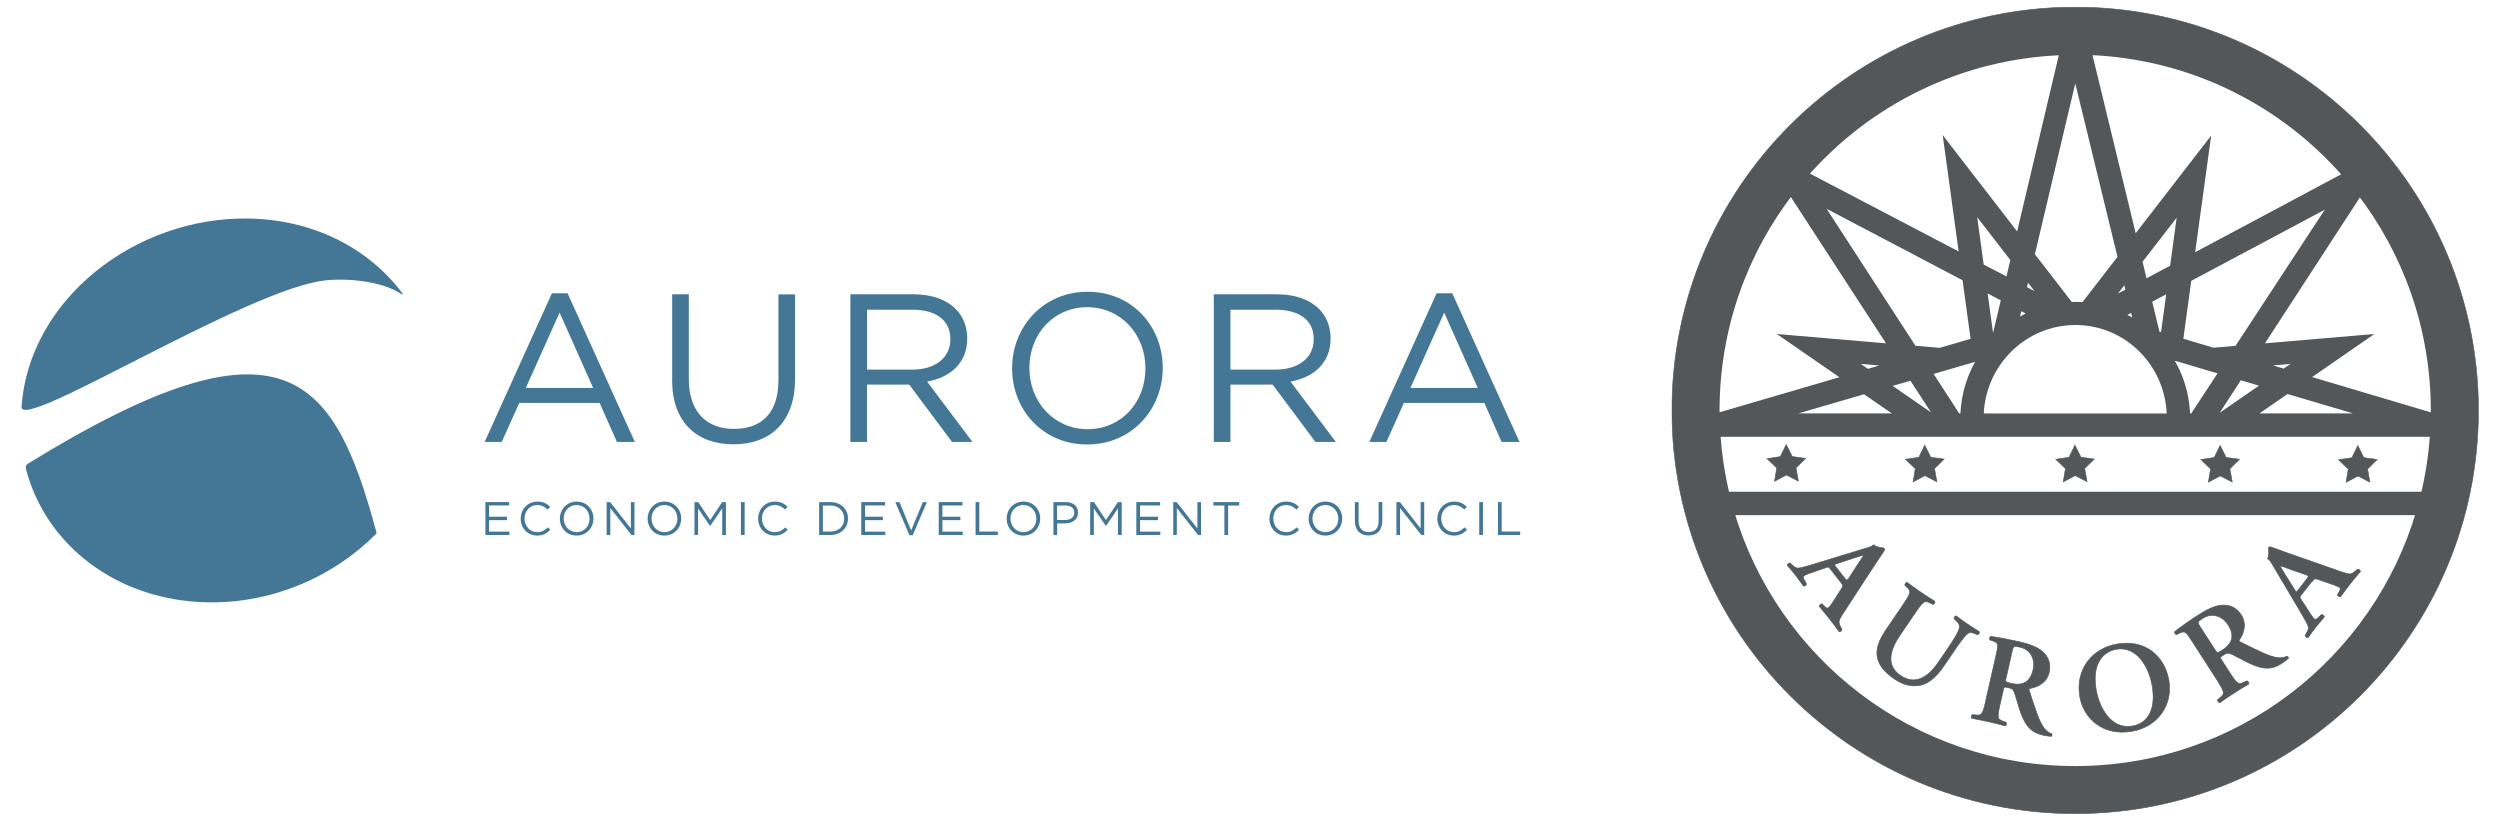 <?xml version="1.0" encoding="UTF-8"?>
<svg xmlns="http://www.w3.org/2000/svg" xmlns:xlink="http://www.w3.org/1999/xlink" id="Layer_1" data-name="Layer 1" viewBox="0 0 335.29 110.09">
  <defs>
    <style>
      .cls-1 {
        stroke-width: .98px;
      }

      .cls-1, .cls-2, .cls-3 {
        fill: none;
      }

      .cls-1, .cls-3 {
        stroke: #53575a;
      }

      .cls-4 {
        clip-path: url(#clippath);
      }

      .cls-2, .cls-5, .cls-6 {
        stroke-width: 0px;
      }

      .cls-7 {
        clip-path: url(#clippath-1);
      }

      .cls-8 {
        clip-path: url(#clippath-3);
      }

      .cls-9 {
        clip-path: url(#clippath-2);
      }

      .cls-3 {
        stroke-width: .08px;
      }

      .cls-5 {
        fill: #53575a;
      }

      .cls-6 {
        fill: #447796;
      }
    </style>
    <clipPath id="clippath">
      <rect class="cls-2" x="2.89" y="29.3" width="201" height="51.49"></rect>
    </clipPath>
    <clipPath id="clippath-1">
      <rect class="cls-2" x="-48.95" y="-12.66" width="315.97" height="135.41"></rect>
    </clipPath>
    <clipPath id="clippath-2">
      <rect class="cls-2" x="224.22" y=".95" width="108.2" height="108.2"></rect>
    </clipPath>
    <clipPath id="clippath-3">
      <rect class="cls-2" x="179.05" y="-48.77" width="201.07" height="260.21"></rect>
    </clipPath>
  </defs>
  <g class="cls-4">
    <path class="cls-6" d="M74.03,39.33h2.09l9.02,19.94h-2.4l-2.32-5.23h-10.78l-2.35,5.23h-2.29l9.02-19.94ZM79.55,52.03l-4.5-10.1-4.53,10.1h9.02Z"></path>
    <g class="cls-7">
      <path class="cls-6" d="M90.15,50.98v-11.51h2.23v11.37c0,4.27,2.26,6.68,6.05,6.68s5.97-2.21,5.97-6.53v-11.51h2.23v11.34c0,5.77-3.31,8.77-8.26,8.77s-8.23-3-8.23-8.6"></path>
      <path class="cls-6" d="M114.05,39.47h8.51c2.43,0,4.39.73,5.63,1.98.96.96,1.53,2.35,1.53,3.9v.06c0,3.28-2.26,5.2-5.38,5.77l6.08,8.09h-2.74l-5.74-7.69h-5.66v7.69h-2.23v-19.8ZM122.37,49.57c2.97,0,5.09-1.53,5.09-4.07v-.06c0-2.43-1.87-3.9-5.06-3.9h-6.11v8.03h6.08Z"></path>
      <path class="cls-6" d="M135.74,49.43v-.06c0-5.46,4.1-10.24,10.13-10.24s10.07,4.72,10.07,10.18t0,.06c0,5.46-4.1,10.24-10.13,10.24s-10.07-4.72-10.07-10.18M153.62,49.43v-.06c0-4.5-3.28-8.17-7.81-8.17s-7.75,3.62-7.75,8.12v.06c0,4.5,3.28,8.18,7.81,8.18s7.75-3.62,7.75-8.12"></path>
      <path class="cls-6" d="M162.78,39.47h8.51c2.43,0,4.39.73,5.63,1.98.96.96,1.53,2.35,1.53,3.9v.06c0,3.28-2.26,5.2-5.37,5.77l6.08,8.09h-2.74l-5.74-7.69h-5.66v7.69h-2.23v-19.8ZM171.1,49.57c2.97,0,5.09-1.53,5.09-4.07v-.06c0-2.43-1.87-3.9-5.06-3.9h-6.11v8.03h6.08Z"></path>
      <path class="cls-6" d="M192.68,39.33h2.09l9.02,19.94h-2.4l-2.32-5.23h-10.78l-2.35,5.23h-2.29l9.02-19.94ZM198.19,52.03l-4.5-10.1-4.53,10.1h9.02Z"></path>
      <polygon class="cls-6" points="65.1 67.34 68.29 67.34 68.29 67.79 65.59 67.79 65.59 69.3 68 69.3 68 69.76 65.59 69.76 65.59 71.3 68.32 71.3 68.32 71.75 65.1 71.75 65.1 67.34"></polygon>
      <path class="cls-6" d="M69.84,69.56h0c0-1.26.93-2.29,2.23-2.29.8,0,1.28.28,1.72.7l-.34.37c-.37-.35-.79-.61-1.39-.61-.98,0-1.71.79-1.71,1.81h0c0,1.03.74,1.83,1.71,1.83.6,0,1-.23,1.42-.64l.33.32c-.46.47-.96.78-1.77.78-1.27,0-2.21-1-2.21-2.27"></path>
      <path class="cls-6" d="M75.09,69.56h0c0-1.23.91-2.29,2.26-2.29s2.24,1.05,2.24,2.27t0,.01c0,1.22-.91,2.28-2.26,2.28s-2.24-1.05-2.24-2.27M79.07,69.56h0c0-1.01-.73-1.83-1.74-1.83s-1.73.81-1.73,1.81h0c0,1.01.73,1.83,1.74,1.83s1.73-.81,1.73-1.81"></path>
      <polygon class="cls-6" points="81.36 67.34 81.83 67.34 84.61 70.88 84.61 67.34 85.09 67.34 85.09 71.75 84.69 71.75 81.85 68.14 81.85 71.75 81.36 71.75 81.36 67.34"></polygon>
      <path class="cls-6" d="M86.86,69.56h0c0-1.23.91-2.29,2.26-2.29s2.24,1.05,2.24,2.27t0,.01c0,1.22-.91,2.28-2.26,2.28s-2.24-1.05-2.24-2.27M90.85,69.56h0c0-1.01-.73-1.83-1.74-1.83s-1.73.81-1.73,1.81h0c0,1.01.73,1.83,1.74,1.83s1.73-.81,1.73-1.81"></path>
      <polygon class="cls-6" points="93.14 67.34 93.64 67.34 95.25 69.75 96.85 67.34 97.36 67.34 97.36 71.75 96.86 71.75 96.86 68.18 95.25 70.54 95.23 70.54 93.62 68.19 93.62 71.75 93.14 71.75 93.14 67.34"></polygon>
      <rect class="cls-6" x="99.37" y="67.34" width=".5" height="4.41"></rect>
      <path class="cls-6" d="M101.68,69.56h0c0-1.26.93-2.29,2.23-2.29.8,0,1.28.28,1.72.7l-.34.37c-.37-.35-.79-.61-1.39-.61-.98,0-1.71.79-1.71,1.81h0c0,1.03.74,1.83,1.71,1.83.6,0,1-.23,1.42-.64l.33.32c-.46.47-.96.78-1.76.78-1.27,0-2.21-1-2.21-2.27"></path>
      <path class="cls-6" d="M109.86,67.34h1.53c1.39,0,2.34.95,2.34,2.19h0c0,1.26-.96,2.22-2.34,2.22h-1.53v-4.41ZM111.39,71.29c1.12,0,1.83-.76,1.83-1.73h0c0-.99-.71-1.76-1.83-1.76h-1.03v3.49h1.03Z"></path>
      <polygon class="cls-6" points="115.51 67.34 118.7 67.34 118.7 67.79 116.01 67.79 116.01 69.3 118.41 69.3 118.41 69.76 116.01 69.76 116.01 71.3 118.73 71.3 118.73 71.75 115.51 71.75 115.51 67.34"></polygon>
      <polygon class="cls-6" points="120.07 67.34 120.63 67.34 122.2 71.14 123.77 67.34 124.31 67.34 122.41 71.78 121.97 71.78 120.07 67.34"></polygon>
      <polygon class="cls-6" points="125.9 67.34 129.09 67.34 129.09 67.79 126.39 67.79 126.39 69.3 128.8 69.3 128.8 69.76 126.39 69.76 126.39 71.3 129.12 71.3 129.12 71.75 125.9 71.75 125.9 67.34"></polygon>
      <polygon class="cls-6" points="130.84 67.34 131.34 67.34 131.34 71.29 133.82 71.29 133.82 71.75 130.84 71.75 130.84 67.34"></polygon>
      <path class="cls-6" d="M135.01,69.56h0c0-1.23.91-2.29,2.26-2.29s2.24,1.05,2.24,2.27t0,.01c0,1.22-.91,2.28-2.26,2.28s-2.24-1.05-2.24-2.27M138.99,69.56h0c0-1.01-.73-1.83-1.74-1.83s-1.73.81-1.73,1.81h0c0,1.01.73,1.83,1.74,1.83s1.73-.81,1.73-1.81"></path>
      <path class="cls-6" d="M141.28,67.34h1.65c1,0,1.65.53,1.65,1.4h0c0,.96-.79,1.46-1.73,1.46h-1.07v1.56h-.5v-4.41ZM142.87,69.74c.73,0,1.21-.39,1.21-.97h0c0-.64-.47-.97-1.19-.97h-1.12v1.94h1.09Z"></path>
      <polygon class="cls-6" points="146.21 67.34 146.72 67.34 148.32 69.75 149.93 67.34 150.44 67.34 150.44 71.75 149.94 71.75 149.94 68.18 148.33 70.54 148.31 70.54 146.7 68.19 146.7 71.75 146.21 71.75 146.21 67.34"></polygon>
      <polygon class="cls-6" points="152.4 67.34 155.59 67.34 155.59 67.79 152.9 67.79 152.9 69.3 155.31 69.3 155.31 69.76 152.9 69.76 152.9 71.3 155.62 71.3 155.62 71.75 152.4 71.75 152.4 67.34"></polygon>
      <polygon class="cls-6" points="157.35 67.34 157.81 67.34 160.59 70.88 160.59 67.34 161.08 67.34 161.08 71.75 160.68 71.75 157.83 68.14 157.83 71.75 157.35 71.75 157.35 67.34"></polygon>
      <polygon class="cls-6" points="164.21 67.8 162.73 67.8 162.73 67.34 166.2 67.34 166.2 67.8 164.71 67.8 164.71 71.75 164.21 71.75 164.21 67.8"></polygon>
      <path class="cls-6" d="M170.26,69.56h0c0-1.26.93-2.29,2.23-2.29.8,0,1.28.28,1.72.7l-.34.37c-.37-.35-.79-.61-1.39-.61-.98,0-1.71.79-1.71,1.81h0c0,1.03.74,1.83,1.71,1.83.6,0,1-.23,1.42-.64l.33.32c-.46.47-.96.78-1.77.78-1.27,0-2.21-1-2.21-2.27"></path>
      <path class="cls-6" d="M175.51,69.56h0c0-1.23.91-2.29,2.26-2.29s2.24,1.05,2.24,2.27t0,.01c0,1.22-.91,2.28-2.26,2.28s-2.24-1.05-2.24-2.27M179.49,69.56h0c0-1.01-.73-1.83-1.74-1.83s-1.73.81-1.73,1.81h0c0,1.01.73,1.83,1.74,1.83s1.73-.81,1.73-1.81"></path>
      <path class="cls-6" d="M181.71,69.91v-2.57h.5v2.53c0,.95.5,1.49,1.35,1.49s1.33-.49,1.33-1.46v-2.57h.5v2.53c0,1.29-.74,1.95-1.84,1.95s-1.83-.67-1.83-1.92"></path>
      <polygon class="cls-6" points="187.28 67.34 187.75 67.34 190.53 70.88 190.53 67.34 191.01 67.34 191.01 71.75 190.62 71.75 187.77 68.14 187.77 71.75 187.28 71.75 187.28 67.34"></polygon>
      <path class="cls-6" d="M192.78,69.56h0c0-1.26.93-2.29,2.23-2.29.8,0,1.28.28,1.72.7l-.34.37c-.37-.35-.79-.61-1.39-.61-.98,0-1.71.79-1.71,1.81h0c0,1.03.74,1.83,1.71,1.83.6,0,1-.23,1.42-.64l.33.32c-.46.47-.96.78-1.77.78-1.27,0-2.21-1-2.21-2.27"></path>
      <rect class="cls-6" x="198.39" y="67.34" width=".5" height="4.41"></rect>
      <polygon class="cls-6" points="200.9 67.34 201.4 67.34 201.4 71.29 203.88 71.29 203.88 71.75 200.9 71.75 200.9 67.34"></polygon>
      <path class="cls-6" d="M43.76,37.59c3.54-.34,7.82.33,10.05,1.83.16.14.25.04.16-.08-4.45-5.97-11.84-9.88-20.59-10.03-15.31-.28-29.51,10.94-30.49,25.24-.24,3.52,30.5-15.97,40.87-16.96"></path>
      <path class="cls-6" d="M50.47,71.33c-5.68-21.01-12.36-30.32-46.77-9.12-.25.2-.27.47-.24.6,2.61,10.24,12.18,17.75,24.38,17.97,8.72.16,16.88-3.42,22.59-9.17.11-.14.05-.2.04-.28"></path>
    </g>
  </g>
  <g class="cls-9">
    <g class="cls-8">
      <path class="cls-5" d="M246.26,76.07c-.25-.32-.29-.37.22-.52l2.03-.67c.83-.25,1.25-.41,1.39-.43l.02.03c-.04.14-.24.42-.77,1.21l-1.18,1.84c-.24.36-.31.33-.61-.05l-1.1-1.41ZM246.89,78.13c.3.38.33.42.07.84l-1.34,2.07c-.44.63-.56.65-.99.21l-.27-.27c-.14-.02-.38.19-.36.35.38.46.87,1.04,1.33,1.62.55.7.93,1.22,1.33,1.79.14.04.37-.14.38-.32l-.12-.23c-.42-.79-.37-.93.29-1.95l4.15-6.37c.44-.69.94-1.36,1.38-2.06.03-.11.01-.21-.07-.31-.02-.03-.92-.04-1.39-.44-.2.22-.62.35-1.19.51l-6.26,1.91c-.95.29-1.69.51-2.17.63-.6.15-.84.09-1.2-.26l-.38-.35c-.2,0-.39.17-.38.32.4.45.74.86,1.09,1.31.42.57.77,1.01,1.08,1.47.14.07.39-.11.41-.28l-.24-.45c-.32-.55-.32-.64.68-.99l2.06-.71c.46-.16.45-.18.72.17l1.4,1.8Z"></path>
      <path class="cls-3" d="M246.26,76.07c-.25-.32-.29-.37.22-.52l2.03-.67c.83-.25,1.25-.41,1.39-.43l.02.03c-.04.14-.24.42-.77,1.21l-1.18,1.84c-.24.36-.31.33-.61-.05l-1.1-1.41ZM246.89,78.13c.3.38.33.42.07.84l-1.34,2.07c-.44.63-.56.65-.99.21l-.27-.27c-.14-.02-.38.19-.36.35.38.46.87,1.04,1.33,1.62.55.7.93,1.22,1.33,1.79.14.04.37-.14.38-.32l-.12-.23c-.42-.79-.37-.93.29-1.95l4.15-6.37c.44-.69.94-1.36,1.38-2.06.03-.11.01-.21-.07-.31-.02-.03-.92-.04-1.39-.44-.2.22-.62.35-1.19.51l-6.26,1.91c-.95.29-1.69.51-2.17.63-.6.15-.84.09-1.2-.26l-.38-.35c-.2,0-.39.17-.38.32.4.45.74.86,1.09,1.31.42.57.77,1.01,1.08,1.47.14.07.39-.11.41-.28l-.24-.45c-.32-.55-.32-.64.68-.99l2.06-.71c.46-.16.45-.18.72.17l1.4,1.8Z"></path>
      <path class="cls-5" d="M255.35,80.89c1.03-1.5.93-1.63.33-2.19l-.21-.21c-.03-.17.15-.4.3-.38.55.41,1.18.86,1.8,1.29.64.43,1.29.86,1.93,1.25.07.13-.08.39-.24.42l-.34-.17c-.73-.35-.89-.4-1.92,1.1l-2.21,3.25c-1.33,1.96-1.86,4.01.11,5.35,1.86,1.27,3.58.38,5.05-1.77l1.21-1.77c.72-1.06,1.61-2.39,1.63-2.98.02-.3-.14-.55-.46-.85l-.25-.24c-.06-.19.13-.43.3-.38.46.36.99.74,1.55,1.12.6.41.99.65,1.53.98.07.15-.06.4-.24.42l-.36-.14c-.31-.13-.6-.24-.86-.08-.49.29-1.34,1.54-2.1,2.66l-1.15,1.69c-.88,1.29-1.89,2.35-3.17,2.64-1.28.29-2.53-.16-3.5-.83-1.33-.91-2.08-1.83-2.3-2.9-.22-1.04.16-2.24,1.13-3.67l2.45-3.6Z"></path>
      <path class="cls-3" d="M255.35,80.89c1.03-1.5.93-1.63.33-2.19l-.21-.21c-.03-.17.15-.4.3-.38.55.41,1.18.86,1.8,1.29.64.43,1.29.86,1.93,1.25.07.13-.08.39-.24.42l-.34-.17c-.73-.35-.89-.4-1.92,1.1l-2.21,3.25c-1.33,1.96-1.86,4.01.11,5.35,1.86,1.27,3.58.38,5.05-1.77l1.21-1.77c.72-1.06,1.61-2.39,1.63-2.98.02-.3-.14-.55-.46-.85l-.25-.24c-.06-.19.13-.43.3-.38.46.36.99.74,1.55,1.12.6.41.99.65,1.53.98.07.15-.06.4-.24.42l-.36-.14c-.31-.13-.6-.24-.86-.08-.49.29-1.34,1.54-2.1,2.66l-1.15,1.69c-.88,1.29-1.89,2.35-3.17,2.64-1.28.29-2.53-.16-3.5-.83-1.33-.91-2.08-1.83-2.3-2.9-.22-1.04.16-2.24,1.13-3.67l2.45-3.6Z"></path>
      <path class="cls-5" d="M269.85,87.42c.17-.77.2-.82,1.07-.62,1.46.33,2.05,1.68,1.75,3-.36,1.59-1.3,2.22-2.94,1.85-.8-.18-.8-.22-.67-.75l.79-3.48ZM266.28,94.17c-.4,1.77-.57,1.79-1.37,1.71l-.38-.03c-.18.08-.2.4-.08.49.78.14,1.53.3,2.27.46.74.17,1.49.35,2.21.56.15-.04.23-.33.14-.48l-.36-.13c-.76-.28-.9-.36-.5-2.14l.49-2.14c.08-.35.1-.36.6-.25.55.13.72.23.91.8.25.74.51,1.77.8,2.58.67,1.79,1.39,2.64,3,3,.59.13.92.15,1.13.15.07-.07.11-.25.04-.34-.2-.06-.66-.27-1.04-.78-.64-.83-1.15-2.44-1.98-5.01-.04-.12-.05-.26.07-.28.9-.15,2.26-.65,2.61-2.19.27-1.21-.17-2.13-.92-2.78-.64-.57-1.74-1-3.05-1.29-1.37-.31-2.81-.59-3.88-.73-.15.05-.21.32-.12.47l.42.15c.77.26.74.47.37,2.07l-1.39,6.13Z"></path>
      <path class="cls-3" d="M269.85,87.42c.17-.77.2-.82,1.07-.62,1.46.33,2.05,1.68,1.75,3-.36,1.59-1.3,2.22-2.94,1.85-.8-.18-.8-.22-.67-.75l.79-3.48ZM266.28,94.17c-.4,1.77-.57,1.79-1.37,1.71l-.38-.03c-.18.08-.2.4-.08.49.78.14,1.53.3,2.27.46.74.17,1.49.35,2.21.56.15-.04.23-.33.14-.48l-.36-.13c-.76-.28-.9-.36-.5-2.14l.49-2.14c.08-.35.1-.36.6-.25.55.13.72.23.91.8.25.74.51,1.77.8,2.58.67,1.79,1.39,2.64,3,3,.59.13.92.15,1.13.15.07-.07.11-.25.04-.34-.2-.06-.66-.27-1.04-.78-.64-.83-1.15-2.44-1.98-5.01-.04-.12-.05-.26.07-.28.9-.15,2.26-.65,2.61-2.19.27-1.21-.17-2.13-.92-2.78-.64-.57-1.74-1-3.05-1.29-1.37-.31-2.81-.59-3.88-.73-.15.05-.21.32-.12.47l.42.15c.77.26.74.47.37,2.07l-1.39,6.13Z"></path>
      <path class="cls-5" d="M283.83,87.08c2.69-.47,4.35,2.29,4.8,4.85.59,3.4-.72,5.11-2.64,5.44-2.89.5-4.44-2.5-4.85-4.84-.63-3.6,1-5.16,2.69-5.45M283.94,86.37c-3.55.62-5.61,3.61-5.01,7.06.52,3.01,3.19,5.32,7.01,4.65,3.42-.59,5.52-3.52,4.94-6.85-.53-3.08-3.03-5.54-6.94-4.86"></path>
      <path class="cls-3" d="M283.83,87.08c2.69-.47,4.35,2.29,4.8,4.85.59,3.4-.72,5.11-2.64,5.44-2.89.5-4.44-2.5-4.85-4.84-.63-3.6,1-5.16,2.69-5.45ZM283.94,86.37c-3.55.62-5.61,3.61-5.01,7.06.52,3.01,3.19,5.32,7.01,4.65,3.42-.59,5.52-3.52,4.94-6.85-.53-3.08-3.03-5.54-6.94-4.86Z"></path>
      <path class="cls-5" d="M295.12,84.13c-.43-.66-.44-.72.31-1.2,1.26-.81,2.63-.29,3.37.85.88,1.37.68,2.48-.73,3.39-.69.45-.71.42-1.01-.04l-1.93-3ZM297.45,91.41c.99,1.53.88,1.66.26,2.18l-.29.25c-.07.19.15.42.3.4.65-.46,1.29-.89,1.92-1.3.63-.41,1.29-.81,1.95-1.19.08-.13-.07-.4-.24-.44l-.34.16c-.73.35-.89.39-1.88-1.14l-1.19-1.85c-.2-.3-.19-.33.24-.61.48-.31.67-.35,1.21-.09.71.34,1.62.87,2.4,1.23,1.74.78,2.86.85,4.24-.04.5-.33.75-.55.9-.7,0-.1-.11-.26-.21-.27-.18.1-.66.28-1.28.19-1.04-.13-2.55-.89-4.96-2.09-.11-.05-.22-.15-.16-.25.52-.74,1.12-2.07.26-3.4-.67-1.04-1.64-1.37-2.63-1.29-.86.06-1.93.55-3.06,1.28-1.18.76-2.38,1.6-3.23,2.27-.07.15.08.38.25.41l.4-.2c.73-.36.85-.2,1.74,1.18l3.4,5.28Z"></path>
      <path class="cls-3" d="M295.12,84.13c-.43-.66-.44-.72.31-1.2,1.26-.81,2.63-.29,3.37.85.88,1.37.68,2.48-.73,3.39-.69.45-.71.42-1.01-.04l-1.93-3ZM297.45,91.41c.99,1.53.88,1.66.26,2.18l-.29.25c-.07.19.15.42.3.4.65-.46,1.29-.89,1.92-1.3.63-.41,1.29-.81,1.95-1.19.08-.13-.07-.4-.24-.44l-.34.16c-.73.35-.89.39-1.88-1.14l-1.19-1.85c-.2-.3-.19-.33.24-.61.48-.31.67-.35,1.21-.09.71.34,1.62.87,2.4,1.23,1.74.78,2.86.85,4.24-.04.5-.33.75-.55.9-.7,0-.1-.11-.26-.21-.27-.18.1-.66.28-1.28.19-1.04-.13-2.55-.89-4.96-2.09-.11-.05-.22-.15-.16-.25.52-.74,1.12-2.07.26-3.4-.67-1.04-1.64-1.37-2.63-1.29-.86.06-1.93.55-3.06,1.28-1.18.76-2.38,1.6-3.23,2.27-.07.15.08.38.25.41l.4-.2c.73-.36.85-.2,1.74,1.18l3.4,5.28Z"></path>
      <path class="cls-5" d="M308.25,79.09c-.26.32-.29.36-.56-.09l-1.13-1.81c-.44-.74-.7-1.12-.75-1.25l.02-.03c.15,0,.47.13,1.36.46l2.06.71c.41.15.39.22.1.6l-1.1,1.4ZM310.1,77.99c.3-.38.33-.42.8-.27l2.33.81c.72.28.77.39.44.91l-.19.33c.02.14.27.32.42.27.36-.48.8-1.1,1.26-1.68.55-.7.96-1.19,1.42-1.72,0-.15-.22-.33-.4-.3l-.2.17c-.66.59-.81.58-1.96.18l-7.18-2.51c-.78-.26-1.55-.59-2.33-.85-.11,0-.2.04-.29.14-.02.03.18.91-.1,1.45.26.14.49.52.78,1.03l3.34,5.63c.5.86.9,1.52,1.12,1.96.29.55.29.8.04,1.23l-.25.46c.05.19.26.34.4.29.34-.49.66-.92,1.01-1.37.45-.54.8-.99,1.17-1.4.03-.15-.2-.36-.37-.34l-.37.34c-.46.45-.54.47-1.13-.43l-1.18-1.83c-.27-.41-.28-.39,0-.75l1.41-1.79Z"></path>
      <path class="cls-3" d="M308.25,79.09c-.26.32-.29.36-.56-.09l-1.13-1.81c-.44-.74-.7-1.12-.75-1.25l.02-.03c.15,0,.47.13,1.36.46l2.06.71c.41.15.39.22.1.6l-1.1,1.4ZM310.1,77.99c.3-.38.33-.42.8-.27l2.33.81c.72.28.77.39.44.91l-.19.33c.02.14.27.32.42.27.36-.48.8-1.1,1.26-1.68.55-.7.96-1.19,1.42-1.72,0-.15-.22-.33-.4-.3l-.2.17c-.66.59-.81.58-1.96.18l-7.18-2.51c-.78-.26-1.55-.59-2.33-.85-.11,0-.2.04-.29.14-.02.03.18.91-.1,1.45.26.14.49.52.78,1.03l3.34,5.63c.5.86.9,1.52,1.12,1.96.29.55.29.8.04,1.23l-.25.46c.05.19.26.34.4.29.34-.49.66-.92,1.01-1.37.45-.54.8-.99,1.17-1.4.03-.15-.2-.36-.37-.34l-.37.34c-.46.45-.54.47-1.13-.43l-1.18-1.83c-.27-.41-.28-.39,0-.75l1.41-1.79Z"></path>
      <polygon class="cls-5" points="241.19 64.53 239.58 63.7 237.99 64.55 238.29 62.76 236.98 61.51 238.77 61.24 239.56 59.62 240.37 61.23 242.16 61.48 240.87 62.75 241.19 64.53"></polygon>
      <polygon class="cls-3" points="241.19 64.53 239.58 63.7 237.99 64.55 238.29 62.76 236.98 61.51 238.77 61.24 239.56 59.62 240.37 61.23 242.16 61.48 240.87 62.75 241.19 64.53"></polygon>
      <polygon class="cls-5" points="259.77 64.62 258.16 63.79 256.57 64.64 256.87 62.86 255.56 61.6 257.35 61.33 258.14 59.71 258.95 61.33 260.74 61.57 259.45 62.84 259.77 64.62"></polygon>
      <polygon class="cls-3" points="259.77 64.62 258.16 63.79 256.57 64.64 256.87 62.86 255.56 61.6 257.35 61.33 258.14 59.71 258.95 61.33 260.74 61.57 259.45 62.84 259.77 64.62"></polygon>
      <polygon class="cls-5" points="279.91 64.61 278.31 63.78 276.71 64.63 277.01 62.85 275.71 61.6 277.49 61.33 278.28 59.7 279.09 61.32 280.88 61.57 279.59 62.83 279.91 64.61"></polygon>
      <polygon class="cls-3" points="279.91 64.61 278.31 63.78 276.71 64.63 277.01 62.85 275.71 61.6 277.49 61.33 278.28 59.7 279.09 61.32 280.88 61.57 279.59 62.83 279.91 64.61"></polygon>
      <polygon class="cls-5" points="299.38 64.65 297.77 63.82 296.18 64.67 296.47 62.89 295.17 61.63 296.96 61.36 297.75 59.74 298.56 61.35 300.35 61.6 299.06 62.87 299.38 64.65"></polygon>
      <polygon class="cls-3" points="299.38 64.65 297.77 63.82 296.18 64.67 296.47 62.89 295.17 61.63 296.96 61.36 297.75 59.74 298.56 61.35 300.35 61.6 299.06 62.87 299.38 64.65"></polygon>
      <polygon class="cls-5" points="317.84 64.67 316.24 63.84 314.65 64.69 314.94 62.91 313.64 61.66 315.43 61.39 316.22 59.76 317.03 61.38 318.81 61.63 317.53 62.9 317.84 64.67"></polygon>
      <polygon class="cls-3" points="317.84 64.67 316.24 63.84 314.65 64.69 314.94 62.91 313.64 61.66 315.43 61.39 316.22 59.76 317.03 61.38 318.81 61.63 317.53 62.9 317.84 64.67"></polygon>
      <path class="cls-1" d="M298.17,49.79l-7.6-2.25c1.66,2.41,2.64,5.31,2.67,8.39h.91l4.03-6.14Z"></path>
      <path class="cls-1" d="M286.73,43.66l-.59-2.42-1.89,1.01c.87.39,1.7.86,2.48,1.41Z"></path>
      <path class="cls-1" d="M270.17,43.49c.82-.55,1.7-1.03,2.63-1.41l-2.04-1.07-.59,2.48Z"></path>
      <polygon class="cls-1" points="293.43 37.35 292.28 45.78 296.82 47.13 300.1 46.85 313.25 26.79 293.43 37.35"></polygon>
      <polygon class="cls-1" points="302.24 48.74 306.36 49.97 308.97 48.16 302.24 48.74"></polygon>
      <polygon class="cls-1" points="289.21 44.87 290.24 45.17 291.14 38.58 288.08 40.21 289.21 44.87"></polygon>
      <path class="cls-1" d="M278.35,43.1c-7.02,0-12.73,5.75-12.8,12.84h25.54c-.05-7.1-5.72-12.84-12.75-12.84Z"></path>
      <polygon class="cls-1" points="285.61 39.09 285.14 37.16 282.27 40.87 285.61 39.09"></polygon>
      <polygon class="cls-1" points="287.56 38.05 291.5 35.95 292.66 27.45 286.82 34.99 287.56 38.05"></polygon>
      <path class="cls-1" d="M277.61,41c.23-.01.46-.02.7-.02.41,0,.81.02,1.21.05l5-6.47-6.2-25.47-5.94,25.12,5.24,6.78Z"></path>
      <path class="cls-1" d="M265.98,47.7l-7.42,2.16,3.93,6.07h.91c.04-3,.98-5.85,2.57-8.23Z"></path>
      <polygon class="cls-1" points="270.15 34.76 264.44 27.38 265.59 35.8 269.43 37.8 270.15 34.76"></polygon>
      <polygon class="cls-1" points="306.7 52.31 301.46 55.93 318.95 55.93 306.7 52.31"></polygon>
      <polygon class="cls-1" points="296.74 55.93 297.73 55.93 304.08 51.54 300.32 50.43 296.74 55.93"></polygon>
      <path class="cls-1" d="M263.3,34.59l-2.02-14.72,9.49,12.28,5.97-25.25c-13.87.45-26.26,6.76-34.78,16.53l21.33,11.16Z"></path>
      <path class="cls-1" d="M286.19,32.39l9.63-12.46-2.03,14.78,20.97-11.19c-8.49-9.81-20.87-16.15-34.75-16.64l6.18,25.49Z"></path>
      <polygon class="cls-1" points="274.61 40.51 271.75 36.82 271.29 38.78 274.61 40.51"></polygon>
      <path class="cls-1" d="M302.8,46.62l13.85-1.18-7.68,5.31,17.45,5.19h.07c0-.29.01-.59.01-.89,0-11.08-3.75-21.29-10.03-29.43l-13.66,21Z"></path>
      <path class="cls-1" d="M232.07,68.6c5.85,20.01,24.34,34.63,46.25,34.63s40.39-14.62,46.24-34.63h-92.49Z"></path>
      <path class="cls-1" d="M247.81,50.77l-7.72-5.33,13.81,1.18-13.69-21.05c-6.32,8.15-10.08,18.38-10.08,29.49,0,.3,0,.59.01.88l17.66-5.16Z"></path>
      <polygon class="cls-1" points="259.97 55.93 256.43 50.49 252.71 51.57 259.02 55.93 259.97 55.93"></polygon>
      <polygon class="cls-1" points="256.61 46.84 260.19 47.15 264.83 45.79 263.66 37.27 243.55 26.7 256.61 46.84"></polygon>
      <path class="cls-1" d="M326.4,58.09h-96.16c.18,2.86.61,5.65,1.26,8.35h93.64c.66-2.7,1.08-5.49,1.26-8.35Z"></path>
      <polygon class="cls-1" points="267.74 44.94 268.9 40.03 265.96 38.48 266.88 45.2 267.74 44.94"></polygon>
      <polygon class="cls-1" points="250.43 50 254.69 48.76 247.77 48.16 250.43 50"></polygon>
      <polygon class="cls-1" points="255.28 55.93 250.08 52.34 237.76 55.93 255.28 55.93"></polygon>
      <path class="cls-5" d="M278.32.96c-29.87,0-54.09,24.21-54.09,54.08s24.21,54.08,54.09,54.08,54.08-24.21,54.08-54.08S308.19.96,278.32.96M264.44,27.38l5.71,7.38-.72,3.05-3.84-2.01-1.15-8.41ZM284.51,34.57l-5,6.47c-.4-.03-.8-.05-1.21-.05-.23,0-.47,0-.7.02l-5.24-6.78,5.94-25.12,6.2,25.47ZM291.5,35.95l-3.93,2.1-.74-3.06,5.84-7.54-1.16,8.5ZM297.73,55.93h-.99l3.58-5.51,3.76,1.11-6.36,4.39ZM306.7,52.31l12.25,3.62h-17.5l5.24-3.62ZM262.5,55.93l-3.93-6.07,7.42-2.16c-1.6,2.38-2.54,5.23-2.57,8.23h-.91ZM278.35,43.1c7.03,0,12.69,5.73,12.75,12.84h-25.54c.07-7.09,5.78-12.84,12.8-12.84M270.17,43.49l.59-2.48,2.04,1.07c-.93.38-1.81.86-2.63,1.41M286.73,43.66c-.78-.54-1.61-1.02-2.48-1.41l1.89-1.01.59,2.42ZM293.24,55.93c-.03-3.08-1.01-5.98-2.67-8.39l7.6,2.25-4.03,6.14h-.91ZM302.24,48.74l6.73-.58-2.61,1.8-4.12-1.23ZM296.82,47.13l-4.54-1.35,1.15-8.42,19.81-10.57-13.15,20.06-3.28.28ZM290.24,45.17l-1.02-.3-1.13-4.66,3.05-1.63-.9,6.59ZM285.62,39.09l-3.35,1.79,2.88-3.72.47,1.93ZM274.61,40.51l-3.32-1.74.46-1.96,2.86,3.69ZM268.9,40.03l-1.16,4.91-.87.25-.92-6.72,2.95,1.55ZM264.83,45.79l-4.64,1.36-3.58-.31-13.06-20.15,20.11,10.58,1.17,8.52ZM256.43,50.49l3.54,5.45h-.95l-6.31-4.36,3.72-1.09ZM250.43,50l-2.66-1.84,6.92.59-4.26,1.25ZM255.28,55.93h-17.53l12.33-3.59,5.2,3.59ZM230.24,58.09h96.16c-.18,2.86-.6,5.65-1.26,8.35h-93.64c-.66-2.7-1.08-5.49-1.26-8.35M326.49,55.93h-.07l-17.45-5.19,7.68-5.31-13.85,1.18,13.66-21c6.29,8.14,10.03,18.35,10.03,29.43,0,.3,0,.59-.01.89M314.76,23.54l-20.97,11.19,2.03-14.78-9.63,12.46-6.18-25.49c13.87.48,26.26,6.82,34.75,16.64M276.74,6.9l-5.97,25.25-9.49-12.28,2.02,14.72-21.33-11.16c8.51-9.78,20.9-16.09,34.78-16.53M240.22,25.56l13.69,21.05-13.81-1.18,7.72,5.33-17.66,5.16c0-.29-.01-.59-.01-.88,0-11.11,3.76-21.34,10.08-29.49M278.32,103.23c-21.9,0-40.39-14.62-46.25-34.63h92.49c-5.85,20.01-24.34,34.63-46.24,34.63"></path>
      <path class="cls-3" d="M278.32.96c-29.87,0-54.09,24.21-54.09,54.08s24.21,54.08,54.09,54.08,54.08-24.21,54.08-54.08S308.19.96,278.32.96ZM264.44,27.38l5.71,7.38-.72,3.05-3.84-2.01-1.15-8.41ZM284.51,34.57l-5,6.47c-.4-.03-.8-.05-1.21-.05-.23,0-.47,0-.7.02l-5.24-6.78,5.94-25.12,6.2,25.47ZM291.5,35.95l-3.93,2.1-.74-3.06,5.84-7.54-1.16,8.5ZM297.73,55.93h-.99l3.58-5.51,3.76,1.11-6.36,4.39ZM306.7,52.31l12.25,3.62h-17.5l5.24-3.62ZM262.5,55.93l-3.93-6.07,7.42-2.16c-1.6,2.38-2.54,5.23-2.57,8.23h-.91ZM278.35,43.1c7.03,0,12.69,5.73,12.75,12.84h-25.54c.07-7.09,5.78-12.84,12.8-12.84ZM270.17,43.49l.59-2.48,2.04,1.07c-.93.38-1.81.86-2.63,1.41ZM286.73,43.66c-.78-.54-1.61-1.02-2.48-1.41l1.89-1.01.59,2.42ZM293.24,55.93c-.03-3.08-1.01-5.98-2.67-8.39l7.6,2.25-4.03,6.14h-.91ZM302.24,48.74l6.73-.58-2.61,1.8-4.12-1.23ZM296.82,47.13l-4.54-1.35,1.15-8.42,19.81-10.57-13.15,20.06-3.28.28ZM290.24,45.17l-1.02-.3-1.13-4.66,3.05-1.63-.9,6.59ZM285.62,39.09l-3.35,1.79,2.88-3.72.47,1.93ZM274.61,40.51l-3.32-1.74.46-1.96,2.86,3.69ZM268.9,40.03l-1.16,4.91-.87.25-.92-6.72,2.95,1.55ZM264.83,45.79l-4.64,1.36-3.58-.31-13.06-20.15,20.11,10.58,1.17,8.52ZM256.43,50.49l3.54,5.45h-.95l-6.31-4.36,3.72-1.09ZM250.43,50l-2.66-1.84,6.92.59-4.26,1.25ZM255.28,55.93h-17.53l12.33-3.59,5.2,3.59ZM230.24,58.09h96.16c-.18,2.86-.6,5.65-1.26,8.35h-93.64c-.66-2.7-1.08-5.49-1.26-8.35ZM326.49,55.93h-.07l-17.45-5.19,7.68-5.31-13.85,1.18,13.66-21c6.29,8.14,10.03,18.35,10.03,29.43,0,.3,0,.59-.01.89ZM314.76,23.54l-20.97,11.19,2.03-14.78-9.63,12.46-6.18-25.49c13.87.48,26.26,6.82,34.75,16.64ZM276.74,6.9l-5.97,25.25-9.49-12.28,2.02,14.72-21.33-11.16c8.51-9.78,20.9-16.09,34.78-16.53ZM240.22,25.56l13.69,21.05-13.81-1.18,7.72,5.33-17.66,5.16c0-.29-.01-.59-.01-.88,0-11.11,3.76-21.34,10.08-29.49ZM278.32,103.23c-21.9,0-40.39-14.62-46.25-34.63h92.49c-5.85,20.01-24.34,34.63-46.24,34.63Z"></path>
    </g>
  </g>
</svg>
